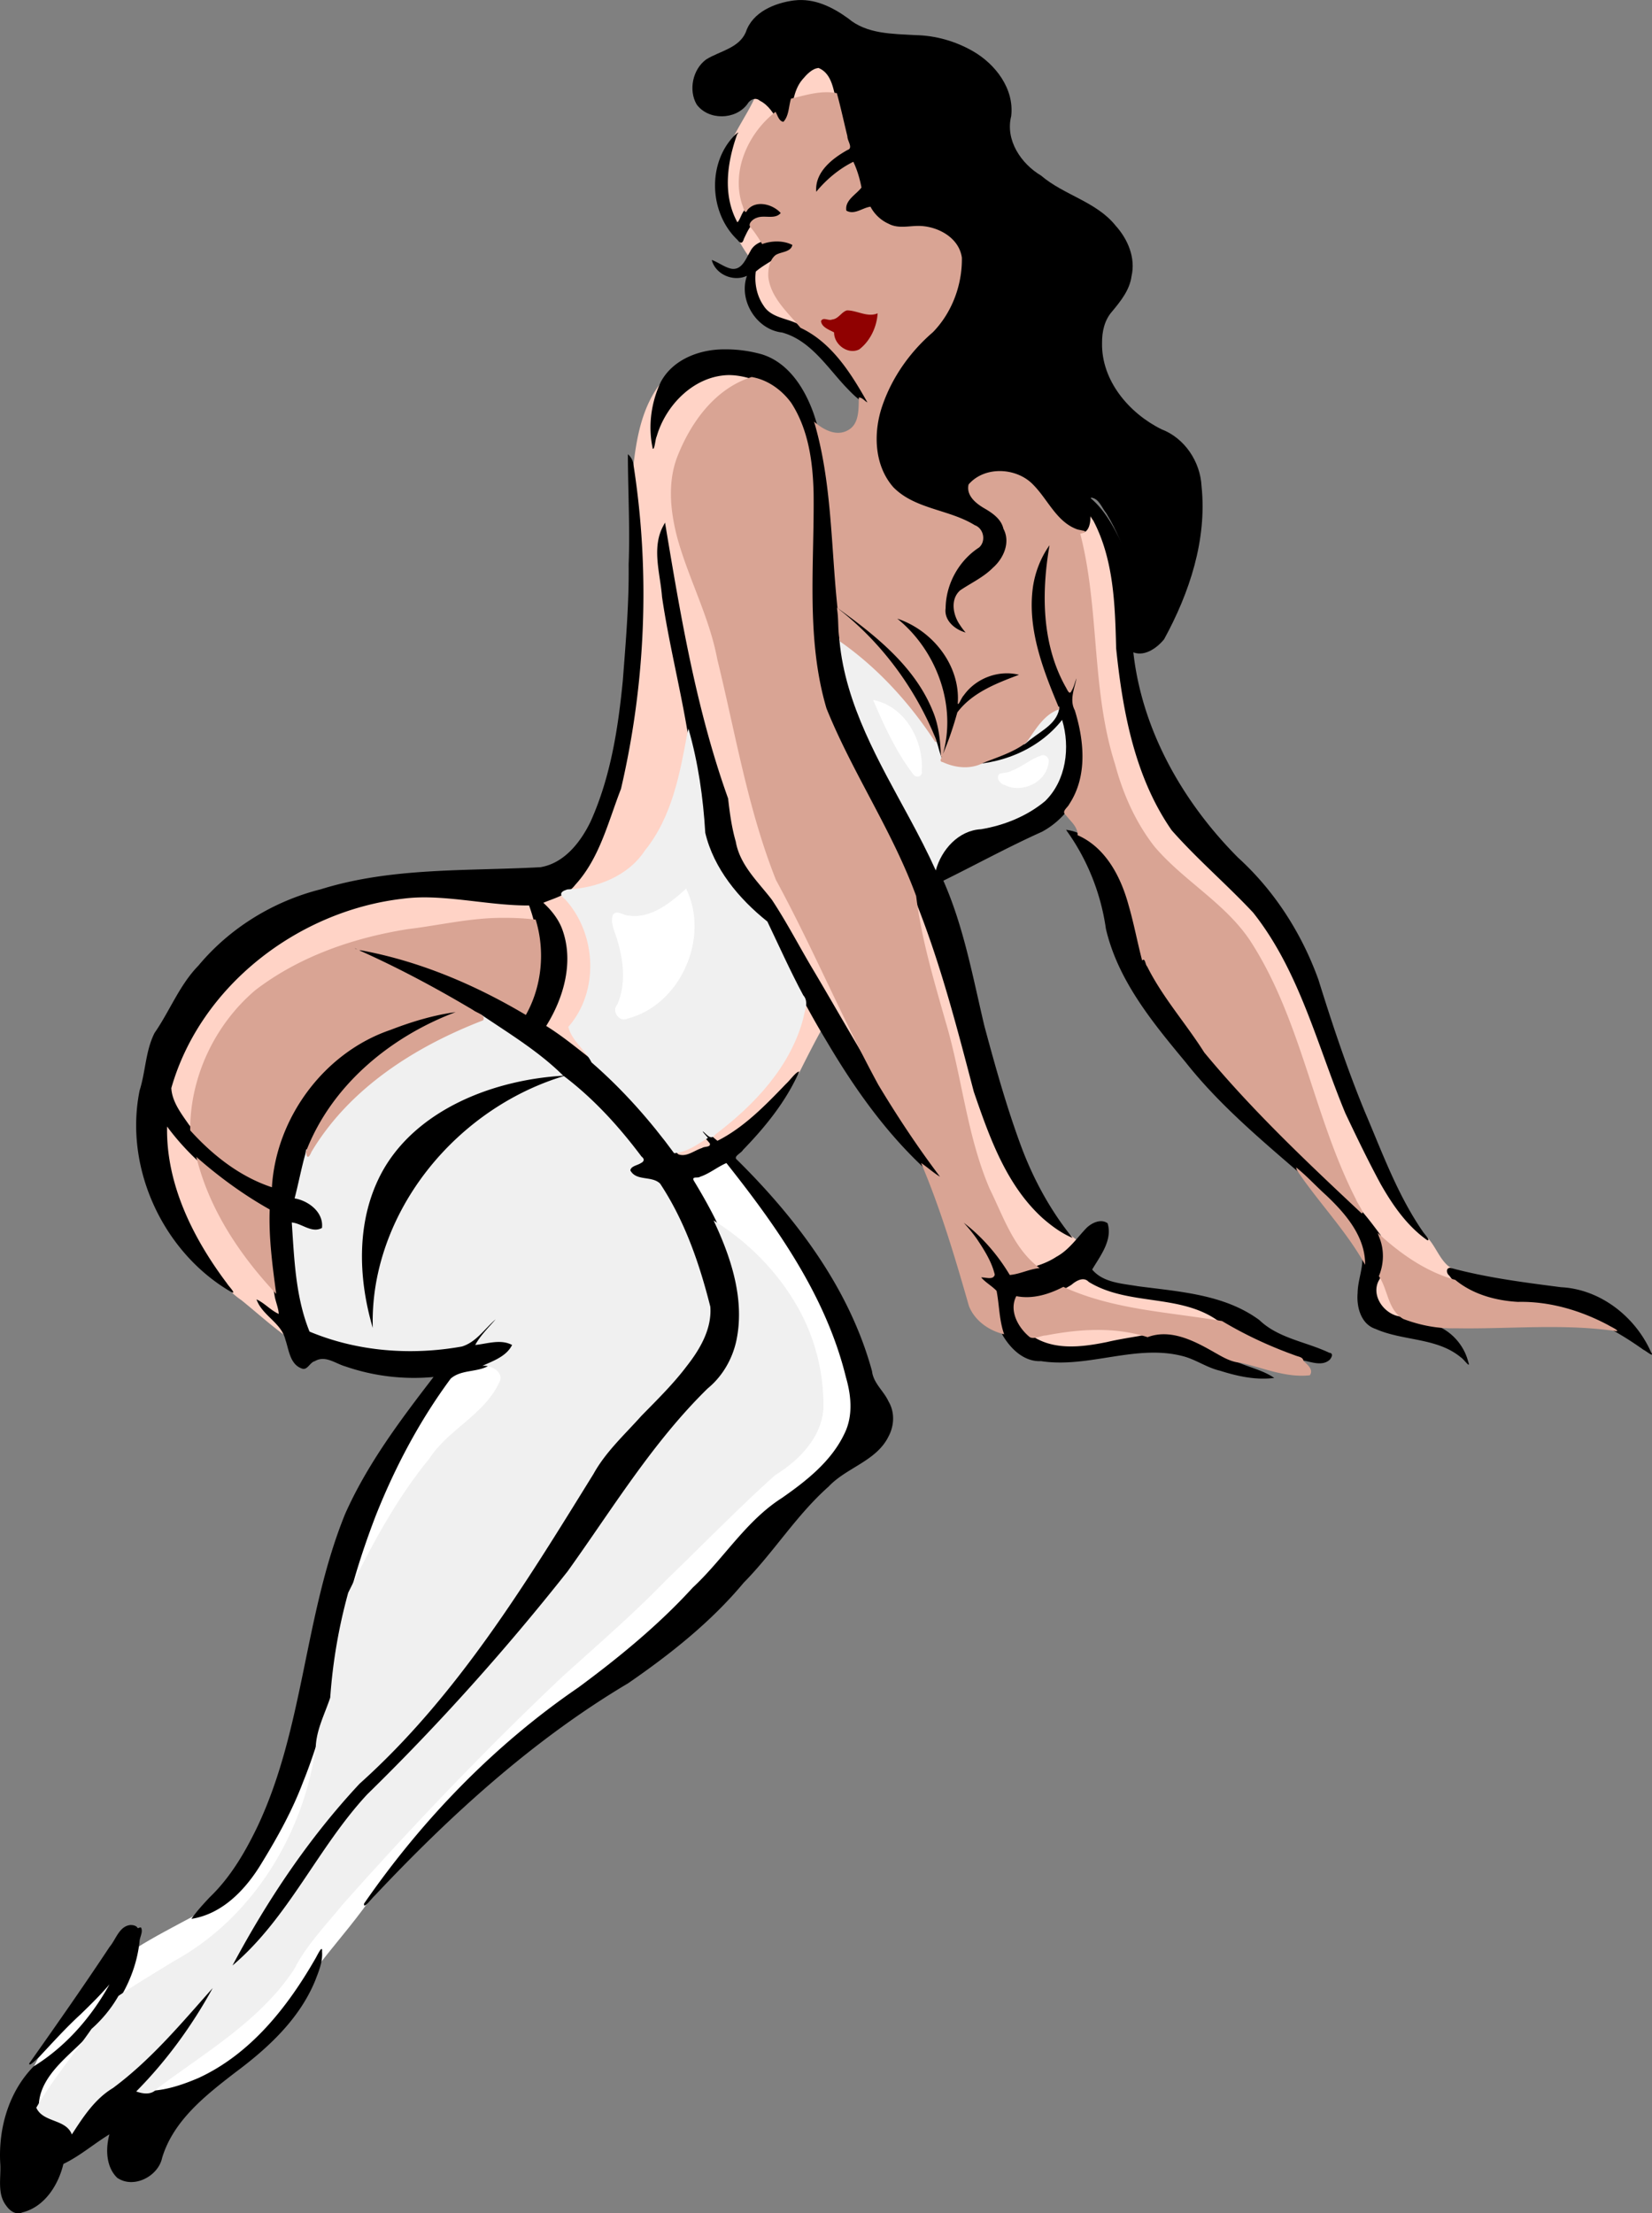 <svg xmlns="http://www.w3.org/2000/svg" height="1887.4pt" width="1409.2pt" viewBox="0 0 1409.187 1887.377"><rect x="0" y="0" width="1409.187" height="1887.377" fill="#808080" stroke="none"/><path d="M696.848 55.696c-12.508 5.027-20.145 17.828-22.613 30.617 13.053-3.119 26.617-7.578 40.084-4.771-2.043-9.953-5.772-23.921-17.471-25.846zm-52.797 27.16c-7.412 16.717-19.472 31.486-24.334 49.346-7.544 31.335 2.111 65.282 21.885 90.248 2.105-5.618 8.645-8.833 10.602-13.994-9.848-24.96-11.034-52.97-6.303-79.137 2.552-11.773 6.754-24.397 16.598-32.168-4.235-6.753-10.465-12.437-18.043-15.139l-.404.844zm15.775 135.84c-5.403 4.592-12.897 6.99-17.29 12.562-1.585 15.324 3.96 34.125 19.39 40.32 8.247 2.33 16.226 5.695 23.996 9.167-10.328-14.472-26.952-26.701-28.623-45.637-.613-6.535 2.54-12.428 5.277-18.088l-2.75 1.676zm-39.87 99.197c-29.982 1.543-54.223 26.807-61.987 54.644-1.016 5.396-.837-3.577-1.045-5-.676-13.772 3.047-27.115 7.298-39.997-1.34-.752-4.09 3.991-5.539 6.137-13.03 20.838-16.578 45.972-19.102 69.895 12.614 89.857 8.88 182.33-12.426 270.59-11.758 29.919-19.504 63.93-44.9 85.817.69 1.046 6.697-.075 9.578-.186 24.301-2.51 48.607-14.484 61.65-35.775 22.112-28.333 28.607-64.81 34.877-99.25-6.807-44.855-19.156-88.71-23.917-133.86-1.84-12.906-3.714-26.739 1.836-39.04 12.97 77.801 26.405 156.12 53.213 230.57 1.304 17.208 4.71 34.484 11.082 50.541 9.308 18.893 26.953 32.071 35.974 51.195 26.499 45.706 52.77 91.547 80.168 136.72 5.04 2.304-2.798-8.587-3.758-11.539-27.47-53.79-52.06-109.1-80.39-162.47-26.23-68.11-36.32-140.82-55.34-210.96-12.08-39.394-34.435-77.023-32.758-119.44.306-21.677 10.927-41.846 22.979-59.274 11.521-16.05 27.741-29.365 47.086-34.693-7.771-3.177-16.134-5.041-24.561-4.619zm308.95 118.82c-1.606 5.8.463 14.91-7.524 16.338-4.553 1.268.453 7.464.216 11.057 14.324 63.91 7.846 131.43 29.51 193.93 7.234 26.58 20.03 52.064 38.595 72.521 27.55 27.87 63.325 48.643 82.112 84.192 40.122 68.912 49.711 150.78 89.201 219.97 8.349 10.67 15.708 22.342 26.974 30.25 16.172 13.1 34.721 23.56 54.893 28.995-.835-4.244-6.009-6.644-6.549-10.523 6.445-.411.796-2.13-1.673-4.437-8.993-8.327-11.796-21.796-22.824-28.266-29.43-26.235-42.925-64.336-60.792-98.417-24.468-57.767-39.168-121.17-77.856-171.93-12.445-15.654-28.292-28.226-42.157-42.587-14.828-15.142-31.445-29.263-40.904-48.641-23.548-43.21-31.948-92.853-36.348-141.39-.36-38.693-3.248-79.633-24.246-113.33-.21.758-.418 1.517-.627 2.275zm-450.3 324.78c-5.733 3.615-13.17 3.995-18.7 8.356 18.829 13.462 25.018 38.789 20.98 60.73-2.547 16.02-8.819 31.388-17.756 44.94 15.776 9.449 29.575 21.709 44.4 32.482-4.243-12.22-16.723-19.404-20.535-31.801 25.987-30.358 23.919-78.771-1.729-108.67-2.059-1.867-4.21-5.962-6.66-6.035zm301.32 4.035c6.062 54.245 27.328 105.21 37.447 158.62 7.453 35.923 14.844 72.484 31.957 105.3 8.774 19.012 17.82 39.318 34.874 52.427 13.55-4.662 26.38-12.356 35.482-23.586-4.919-3.578-9.304-7.578-14.854-10.276-32.96-21.085-50.605-58.042-63.722-93.449-11.782-29.595-17.417-61.066-26.53-91.51-9.586-33.404-19.841-66.793-33.3-98.827-1.235-2.704-1.178-.237-1.354 1.302zm-421.3-2.261c-78.405 3.548-153.87 48.66-193.87 116.24-9.034 15.477-16.357 32.112-20.876 49.44 2.394 14.433 11.954 26.176 20.365 37.618-.882-49.11 23.11-98.388 63.38-126.99 42.16-28.828 92.697-42.931 143.01-48.311 28.584-5.57 57.963-8.617 86.913-4.968-1.92-5.263-2.098-12.48-5.697-16.398-31.211.863-61.937-7.331-93.217-6.631zm327.39 90.799c-5.64 42.17-34.303 77.152-66.372 103.42-4.9 4.042-9.947 7.904-15.061 11.672 3.327 2.02 6.564 8.463 10.635 4.564 25.899-14.817 46.736-36.9 66.452-58.833 6.357-12.637 12.714-25.286 19.605-37.654-4.943-8.727-10.21-17.274-14.824-26.186l-.434 3.012zm-545.4 103.36c-2.034 49.043 20.118 95.52 48.48 134.25 4.386 6.92 10.117 12.517 16.883 17.106 12.95 10.492 25.36 21.72 38.926 31.466-3.288-11.443-14.982-17.794-20.977-26.8 5.219 3.821 10.157 8.534 16.637 10.093-1.129-8.096-3.868-15.94-5.602-23.838-29.426-31.583-53.855-69.042-65.004-111.01-10.246-11.036-21.463-21.451-29.23-34.455l-.111 3.181zm461.25 11.836c-8.617 5.34-17.372 11.779-27.94 12.268 1.96 6.34 9.696 6.62 14.719 4.037 5.812-2.552 11.66-5.095 17.703-6.885 3.908-2.953-1.702-9.249-4.48-9.42zm574.63 118.28c-7.687 9.6-4.57 24.314 5.079 31.324 5.728 4.586 13.178 7.277 20.553 6.623-8.28-3.692-13.866-11.368-16.312-19.907-2.34-6.606-4.316-13.518-8.48-19.27l-.564.826-.275.404zm-253.17 1.275c-7.367.627-11.77 7.986-18.85 9.574 44.22 20.905 94.033 22.452 141.44 30.717-20.541-18.288-49.115-20.433-75.023-24.352-15.481-2.367-31.17-6.479-44.306-15.353a8.09 8.09 0 00-3.258-.586zm10.433 43.29c-19.027.343-37.845 3.675-56.398 7.683 18.594 13.2 42.756 11.587 63.969 7.256 13.509-2.749 27.048-5.53 40.684-7.344-15.196-6.112-31.995-7.777-48.254-7.596z" fill="#ffd3c6"/><path d="M677.548.327c-16.69 2.166-35.72 9.898-41.4 27.222-6.003 13.688-22.393 15.993-33.834 23.174-11.424 8.412-15.156 26.09-8.086 38.307 10.053 13.775 33.185 13.383 43.258-.223 2.163-3.829 6.937-6.218 10.666-2.923 7.456 3.711 11.705 10.95 15.805 17.775 1.967 3.53 6.882 2.563 7.928-1.133 4.714-11.43 4.219-24.984 12.66-34.816 3.553-4.19 8.204-9.292 13.762-9.736 11.85 5.027 12.546 19.574 15.775 30.219 3.925 15.994 7.298 32.163 12.262 47.857.43 6.675 4.45 12.726 5.53 19.45 4.565 14.578 10.796 31.578 26.313 37.566 10.92 5.336 22.912-.619 34.116 2.65 14.185 2.536 28.427 14.865 26.19 30.433-1.621 24.497-13.208 48.459-32.76 63.586-22.155 23.05-39.926 53.217-39.939 86.002.315 19.208 8.144 39.958 25.66 49.758 19.762 12.105 44.752 12.983 63.303 27.174 4.524 5.442.83 13.21-5.064 15.74-17.127 13.2-27.441 35.82-24.428 57.402 3.137 10.988 15.296 15.126 25.217 17.672-8.721-8.233-18.344-20.466-13.916-33.117 3.825-8.947 14.73-10.524 21.545-16.482 11.63-7.991 24.182-20.211 22.129-35.642-1.791-8.563-5.224-17.585-13.148-22.296-7.263-5.542-19.524-9.66-19.129-20.667 3.352-6.921 12.245-10.032 19.604-11.2 13.834-2.063 28.692 4.106 36.799 15.819 10.741 12.545 19.271 30.28 36.836 34.229 6.954 1.627 9.014-7.288 8.92-12.467 1.68-5.65-.867-11.915.463-17.271 6.802.461 9.198 8.624 13.035 13.238 9.334 15.203 15.998 32.003 20.572 49.203 1.798 10.959 3.248 22.398-.555 33.115-2.83 11.603-3.73 24.784 1.543 35.676 10.225 5.248 21.452-2.657 27.816-10.477 21.634-39.537 36.713-84.868 31.937-130.48-1.036-20.942-14.399-41.1-34.246-48.627-27.635-13.69-51.275-41.532-50.623-73.601-.103-9.592 2.058-19.584 8.75-27.018 7.279-8.818 14.852-18.181 16.392-29.913 3.627-15.553-3.117-31.472-13.46-42.944-16.437-20.632-44.162-26.096-63.676-42.8-17.12-10.16-30.68-30.27-25.51-50.72 2.78-23.338-13.5-44.5-32.9-55.537-14.83-8.45-31.62-13.225-48.72-13.548-19.6-1.165-41.55-.782-57.43-14.26-13.45-9.724-28.82-17.38-45.95-15.354z"/><path d="M619.548 989.687c-9.785 3.87-17.802 12.19-28.574 12.867-4.24 3.15 1.394 8.528 2.818 11.557 5.986 9.852 11.118 20.267 16.746 30.258 47.648 30.384 84.634 81.37 89.105 138.87 1.135 12.336 1.77 25.523-4.3 36.822-7.915 16.68-22.807 28.331-37.81 38.303-41.603 38.488-81.235 79.043-122.02 118.38-33.182 30.461-67.535 59.721-99.017 92.012-53.218 52.95-105.08 107.33-154.25 164.06-12.423 15.222-25.605 30.12-34.555 47.748-30.123 43.92-77.782 70.43-119.23 102.2-6.746 3.866.171 2.373 4.072 1.903 42.41-5.527 78.706-32.726 105.17-65.093 13.282-16.038 24.753-33.515 34.878-51.693.824 2.572-2.51 10.266 1.362 5.216 15.705-20.025 32.613-39.145 46.58-60.459 49.396-68.825 110.41-129.57 180.87-176.8 33.587-25.758 66.238-53.02 94.751-84.399 25.68-24.907 44.952-56.932 76.447-75.312 21.797-16.278 45.117-35.01 52.961-62.27 5.59-19.625-2.103-39.582-7.22-58.42-19.629-61.99-58.09-115.65-98.09-166.05l-.698.29zm-204.74 173.63c-10.706 5.77-26.036 2.476-33.893 13.373-38.723 54.35-66.804 116.04-83.635 180.56.708 5.809 5.104-6.54 7.004-9.368 18.784-37.094 39.27-73.624 65.744-105.87 16.98-23.725 47.348-36.465 58.59-64.59 2.567-8.084-6.827-14.215-13.811-14.107zm-144.21 316.68c-11.398 35.142-25.2 69.785-45.13 100.96-13.046 23.513-32.424 47.591-60.306 53.005-16.437 8.827-33.471 17.576-49.033 27.336-2.128 15.713-8.776 30.38-16.824 43.982 23.639-15.386 48.15-29.424 71.772-44.813 58.007-41.425 94.103-109.7 101.46-180.04-.589-2.82.07-3.54-1.943-.425zm-172.1 202.7c-18.708 24.946-44.654 43.392-63.737 67.915-2.305 4.843-4.694 9.645-7.298 14.335 32.261-18.698 56.948-48.874 72.884-82.165.99-2.55-.765-.79-1.849-.085zm-19.816 46.58c-15.506 18.295-38.828 32.022-46.123 56.207-1.471 5.029-1.634 10.311-1.432 15.512 14.145-24.978 32.82-46.95 49.133-70.496.608-2.771 1.23-2.756-1.578-1.222z" fill="#fff"/><path d="M626.668 115.387c-23.646 23.948-21.7 66.51 2.559 89.32 2.38 3.319 4.252 2.867 5.253-.873 2.643-5.66 5.415-11.918 10.467-15.7 7.008-3.572 17.544 1.897 22.752-5.456 1.21-3.394-4.216-5.57-6.818-7.432-8.218-4.985-20.921-4.726-26.184 4.387-2.288 2.921-3.833 8.6-5.709 9.904-12.766-23.273-8.698-51.18-.156-75.074 2.866-3.62-2.08.795-2.164.924zm97.205 9.748c-13.39 7.131-28.204 18.015-29.705 34.371-.237 3.074.318 6.132.998 9.116 8.472-12.147 20.075-21.942 33.262-28.673.628-5.394-2.022-10.352-3.498-15.37l-.885.466-.172.09zm9.434 33.54c-5.078 6.232-15.417 12.04-13.256 21.522 6.332 6.802 15.847-.938 23.159-2.03-2.691-6.071-6.712-13.722-8.775-20.86l-.637.77-.492.597zm-72.72 45.31c-7.894.469-16.932 2.702-20.661 10.502-3.688 6.138-7.154 16.27-16.186 14.648-6.009-1.331-10.852-5.442-16.61-7.459 3.253 12.51 18.565 18.921 30.045 13.512-7.405 20.675 8.003 45.914 29.914 48.355 23.412 6.38 37.48 28.078 53.066 45.018 5.945 6.27 12.043 12.943 19.848 16.652 4.18-.88.42-6.234-.988-8.043-14.279-24.124-31.199-49.35-57.973-60.725-9.935-5.249-23.194-5.38-29.689-15.77-5.78-8.344-7.95-19.182-6.656-29.067 5.783-5.025 12.775-8.468 18.982-12.883 4.936-2.303 14.224-3.03 14.221-10.227-1.234-3.287-6.713-3.211-10.039-4.148a38.133 38.133 0 00-7.273-.365zm-43.042 93.928c-20.815.002-43.531 8.524-53.832 27.721-8.367 17.514-11.093 38.142-6.86 57.111 1.739.457 1.955-7.747 3.328-10.646 7.828-26.883 31.878-51.45 61.051-52.234 11.437-.065 22.501 3.676 32.928 8.172 15.903 7.865 25.324 24.005 30.227 40.445 11.454 36.335 6.976 74.926 6.87 112.4-.712 42.923-.152 86.95 13.364 128.12 23.847 55.584 57.805 106.43 78.046 163.6 20.232 51.442 34.033 105.07 48.02 158.44 13.335 38.716 27.705 79.807 58.976 108 7.624 6.615 15.925 12.742 25.293 16.621-19.223-23.7-33.875-50.857-44.413-79.489-12.187-33.154-21.68-67.205-30.854-101.28-9.898-41.714-17.536-84.433-34.975-123.87 28.062-13.836 55.533-28.89 84.053-41.695 19-10.195 33.069-29.28 35.615-50.866 3.08-20.365-1.55-40.923-7.659-60.245-.655-8.932 4.86-17.109 3.778-26.11-4.915 3.912-5.093 10.615-8.016 15.724-21.78-36.344-22.322-80.88-15.425-121.51.676-4.194 2.877-12.35-1.657-4.926-17.479 22.344-20.456 52.696-14.897 79.78 4.054 22.01 12.553 42.934 20.906 63.509-2.732 12.513-16.227 17.93-25.096 25.527-14.056 11.315-32.371 15.159-48.371 22.748-.393 1.466 5.258.559 7.545.377 26.364-2.866 52.26-14.787 69.596-35.189 5.714 22.813 1.194 50.474-17.889 66.113-16.904 12.403-37.22 19.556-57.906 22.131-14.96 3.662-26.148 16.491-31.318 30.559-26.207-56.773-64.718-108.93-77.047-171.21-2.945-14.146-3.627-28.59-4.484-42.967 36.308 29.257 64.884 68.326 81.217 111.95 1.452 5.416 2.717 10.958 5.445 15.916 6.698-13.781 11.15-28.6 15.893-43.023 14.166-17.489 36.402-24.702 56.625-32.445-19.8-7.546-44.01-.199-55.777 17.553-1.58 2.828-.57-3.398-1.193-4.713-3.607-31.576-30.191-58.409-61.035-64.367 16.469 12.641 30.64 28.811 38.837 48.011 8.829 19.864 12.052 42.48 7.647 63.938-1.63-34.003-22.912-63.385-47.164-85.695-12.706-11.838-26.532-22.4-40.648-32.488-5.935-54.913-4.273-111.71-22.217-164.65-7.588-21.462-21.496-43.76-44.518-50.699-10.4-2.871-21.213-4.332-32.007-4.136zm-81.947 91.996c.156 30.5 1.821 60.99.652 91.49.379 33.008-2.442 65.99-4.969 98.865-3.985 40.975-10.459 82.512-27.486 120.32-8.48 17.546-22.425 35.513-42.721 38.934-62.6 3.445-126.85-.1-187.47 18.85-40.416 10.16-77.613 32.99-104.32 65.051-16.16 16.523-24.419 38.65-37.432 57.424-7.741 15.277-7.63 32.935-12.74 49.012-13.511 66.214 20.15 138.53 78.481 172.13 4.432 1.863-2.9-5.56-4.012-7.591-28.908-38.434-52.038-84.634-51.068-133.74 9.602 13.03 20.872 24.918 33.078 35.486 16.388 13.61 33.887 25.91 52.432 36.406-.53 24.64 2.128 49.333 6.416 73.555 1 4.635 3.25 10.362 3.326 14.393-6.956-3.119-12.002-9.264-18.965-12.416 4.854 13.88 21.15 19.803 24.662 34.414 2.946 8.525 3.859 20.775 13.68 24.41 5.024 2.305 6.883-5.006 11.445-6.164 8.933-5.296 17.606 2.153 26.06 4.516 24.03 8.312 49.853 11.375 75.167 9.003-28.24 36.675-56.454 74.178-75.37 116.68-35.196 86.364-35 183.24-75.357 267.82-10.453 21.523-22.799 42.451-40.148 59.116-5.543 5.866-11.02 11.837-15.659 18.463 26.754-4.132 46.693-25.478 59.978-47.65 13.48-21.98 26.037-44.624 35.172-68.807 7.044-17.29 12.596-35.11 18.171-52.888 3.52-9.602 8.596-19.004 8.008-29.515 4.408-49.79 18.034-98.475 35.954-145.09 16.42-41.303 37.45-81.025 63.892-116.75 9.148-7.983 22.745-5.083 32.869-11.24 8.577-3.959 18.59-8.667 21.949-18.252-8.876-6.137-20.205-3.196-30.012-1.75 6.11-9.6 15.546-16.635 21.205-26.54-15.97 6.821-23.228 27.366-41.62 29.453-41.263 6.113-84.538 2.889-123.28-13.286-11.112-28.158-12.824-59.562-14.275-89.002 7.782 2.202 17.312 9.201 25.219 3.3 2.36-13.808-10.25-25.166-22.777-27.847 4.964-19.804 7.84-40.618 18.675-58.302 26.333-48.244 73.663-82.606 125.11-100.1 4.34-1.76 8.904 4.426 13.322 5.865 22.287 15.042 45.444 29.131 65.014 47.73-47.546 3.814-96.238 20.086-130.51 54.438-28.447 28.167-40.434 69.462-38.431 108.79.997 21.223 4.776 42.513 12.026 62.464 2.595 2.31.669-7.296 1-10.23-1.62-64.652 31.739-126.96 80.903-167.7 23.42-19.553 50.55-34.659 79.729-43.57 25.58 19.52 47.217 43.615 66.355 69.385-3.631 2.845-10.39 3.418-11.5 8.533 2.82 8.827 13.645 8.24 20.93 10.174 8.052 1.914 9.684 11.481 14.075 17.291 15.688 28.611 26.59 59.786 33.733 91.576-.202 25.092-17.851 44.902-33.184 62.92-16.692 17.833-34.28 34.918-50.158 53.542-12.79 13.542-20.5 30.841-30.87 46.171-53.57 86.425-109.54 173.49-186.12 241.56-43.892 48.097-80.716 102.55-110.37 160.45-.082 2.2 5.66-3.65 7.764-5.185 52.007-45.042 76.885-112.72 127.68-158.88 57.687-57.336 111.75-118.37 161.64-182.59 38.223-54.935 74.341-112.42 123.68-158.3 18.617-22.22 21.256-53.532 15.561-81.008-6.038-32.039-21.337-61.293-38.094-88.887-1.595-3.769 3.689-1.654 5.43-3.084 8.094-2.684 14.72-8.349 22.5-11.705 43.39 54.714 85.152 113.92 101.97 182.69 4.547 15.621 6.189 32.962-1.251 48.012-11.166 23.64-32.487 40.341-53.43 54.945-30.743 19.602-49.732 52.017-76.012 76.412-29.13 31.887-62.71 59.398-97.361 85.027-71.955 49.177-133.49 112.86-182.99 184.42-.77 5.566 6.643-4.725 9.157-6.847 64.514-68.556 134.92-132.83 216.15-181.07 35.912-24.765 70.528-52.14 98.576-85.781 25.637-25.961 44.951-57.62 72.369-81.901 15.265-16.304 40.935-21.736 51.213-42.952 4.87-9.209 5.318-20.583-.096-29.68-4.106-9.013-12.87-15.504-14.052-25.712-19.075-70.115-64.126-129.89-115.11-180.3-3.824-2.795 3.43-5.54 4.973-8.39 19.128-19.693 36.896-41.608 47.996-66.848-2.677-.029-7.747 7.315-11.264 10.465-17.494 18.211-35.93 37.24-58.468 48.531-6.414-5.054-11.91-11.443-19.432-14.959 3.035 6.582 8.315 11.627 12.824 17.041 1.408 3.673-4.65 2.498-6.496 4.059-6.516 1.964-13.491 8.217-20.557 5.234-22.126-29.483-46.36-57.9-74.804-81.59-12.285-9.576-24.36-19.508-37.622-27.734 14.888-23.78 23.65-54.27 13.973-81.64-3.118-9.091-9.682-17.299-16.43-23.364 9.557-4.055 20.554-6.586 27.229-15.307 20.88-22.766 28.088-53.799 39.02-81.808 21.118-90.55 24.997-185.27 10.554-277.14-.431-3.255-2.204-6.137-4.641-8.29l-.006 2.56zm392.51 35.273c.124 6.593.15 13.296 4.462 18.691 17.577 33.46 18.577 72.108 19.53 109.04 5.557 53.878 15.866 109.74 47.345 155.09 21.804 24.75 47.042 46.213 69.528 70.254 39.585 49.931 54.595 113.15 78.615 171.03 9.662 20.366 19.485 40.755 30.252 60.605 10.242 17.977 22.517 35.67 39.611 47.688 3.495.688-2.933-5.666-4.24-8.053-21.323-31.09-34.242-66.977-48.984-101.47-15.112-36.73-27.698-74.443-39.497-112.36-14.19-39.548-37.438-75.976-68.6-104.3-47.389-47.573-82.617-109.54-89.569-177.04-5.462-12.872-2.797-27.169.314-40.12-1.46-12.75 1.919-26.313-3.818-38.392-9.492-18.769-17.737-39.697-35.018-52.879l.069 2.2zm-362.22 23.051c-10.326 18.852-2.621 40.932-1.161 60.82 5.852 39.88 15.964 79.036 22.364 118.77 7.328 27.86 10.8 56.592 12.996 85.217 8.301 30.027 29.037 55.106 53.05 74.23 15.648 34.56 32.517 68.586 52.2 101.04 23.107 39.141 49.684 76.847 83.105 107.88 6.195 4.775 12.329 9.912 19.848 12.486-43.39-56.15-77.4-118.67-113.42-179.62-12.34-20.46-23.24-41.82-36.42-61.74-11.86-15.49-27.35-29.54-30.84-49.68-3.47-11.968-5.132-24.415-6.513-36.704-27.26-76.013-40.581-155.9-53.814-235.28l-1.389 2.545zm344.85 261.38c17.253 24.435 28.449 52.915 32.624 82.466 10.25 43.971 39.73 79.755 67.928 113.67 28.115 35.622 62.984 65.004 97.168 94.5 19.047 19.675 43.845 36.701 52.074 64.174 4.627 12.666-2.345 25.333-2.45 38.171-1.058 11.788 2.761 26.597 15.274 30.672 23.506 10.46 52.354 7.21 72.832 24.296 2.646 1.523 8.804 10.795 6.129 3.359-4.365-16.853-19.25-31.05-36.84-32.778-8.159-2.18-16.238-4.281-24.437-6.168-12.031-3.713-21.402-18.266-14.764-30.236 6.831-11.498 7.191-26.938 1.161-38.824-8.682-11.67-17.308-23.386-28.623-32.697-42.528-40.606-85.592-81.15-122.33-127.18-16.374-26.215-38.01-49.229-49.92-78.044-2.868.637-2.364-7.78-3.847-10.656-6.777-28.735-12.407-60.647-34.773-81.93-7.977-7.253-17.624-13.476-28.556-14.766l1.354 1.969zm-548.71 55.62c29.8.135 59.66 7.083 89.293 6.935 7.087 19.879 10.63 41.472 6.343 62.404-1.851 9.816-5.041 19.384-9.851 28.182-43.996-26.133-92.234-45.751-142.59-55.076-1.393-1.463-6.09-2.602-5.035.79 3.524 5.552 11.567 5.474 16.693 8.987 27.787 12.64 54.53 27.401 80.887 42.785-29.691 2.276-58.416 12.301-85.293 24.764-46.163 24.108-78.263 72.825-82.312 124.73-27.188-9.825-50.888-28.403-69.04-50.693-6.484-9.344-14.363-19.483-14.983-31.167 24.923-87.309 108.25-151.08 197.18-161.45 6.221-.814 12.442-1.173 18.704-1.188zm39.182 95.563c-2.972.864.505-2.553 0 0zm411.31 175.22c14.928 14.004 27.957 31.215 34.025 50.926-3.638 2.56-9.047-.856-13.301.967 3.745 6.332 11.644 9.172 15.357 15.08 2.095 11.852 1.37 24.84 6.792 35.84 6.83 11.532 18.227 22.598 32.562 21.893 41.044 6.33 82.053-15.254 122.55-3.826 10.41 3.044 19.534 9.582 30.312 12.047 14.83 4.71 30.518 8.149 46.14 6.12-12.057-8.293-27.358-9.84-39.51-17.864-18.84-9.557-38.213-24.002-60.566-20.937-14.113 3.316-28.614 4.861-42.773 8.232-21.263 4.29-45.475 7.429-64.385-5.732-8.745-7.286-16.49-19.671-11.611-31.221 16.082 2.525 32.404-3.39 45.828-11.878 3.88-3.328 10.343-7.312 14.726-2.524 33.592 20.649 77.417 10.015 109.97 32.914 21.966 14.762 46.71 25.019 71.578 33.834 7.577 1.2 17.497 5.693 24.092-.373 1.626-1.906 3.46-5.504-.44-5.928-19.769-9.426-43.294-12.207-59.634-27.897-29.868-21.985-68.29-24.173-103.73-28.853-13.354-2.33-29.51-2.946-38.854-14.213 6.73-11.446 17.544-24.892 13.158-39.445-5.82-4.28-14.135-.159-18.613 4.615-7.929 8.44-14.595 18.269-25.016 23.926-8.103 5.332-17.156 8.236-26.522 10.368-4.03 1.226-8.06 2.578-12.265 3.07-12.487-20.283-29.042-38.802-49.612-50.97-2.43-1.224-.847.695-.263 1.83zm424.64 45.146c-4.093 0-3.307 4.88-.868 6.65 7.043 10.277 19.214 15.542 30.673 19.49 14.655 4.97 30.25 4.958 45.492 5.63 32.77 3.635 62.903 19.218 89.486 38.144 2.325 1.02 9.795 7.425 6.36 1.891-13.395-30.162-43.198-53.584-76.724-55.277-31.698-4.096-63.578-8.14-94.419-16.528zm-1125.4 560.4c-9.978.57-12.785 12.26-18.242 18.632-22.215 33.562-45.38 66.582-68.563 99.411-.33 3.432 5.952-3.514 8.164-5.185 11.621-12.412 23.012-25.118 35.592-36.629 8.51-8.241 16.983-16.552 24.682-25.568-15.438 27.976-37.32 53.034-64.71 69.958-21.283 21.6-30.232 53.1-28.464 82.9.777 11.878-2.844 25.418 4.951 35.676 3.087 4.491 8.324 8.436 13.947 5.916 18.95-4.71 30.68-23.378 34.96-41.33 14.09-6.745 26-17.193 39.257-25.232-3.34 12.282-3.006 27.652 6.612 37.023 13.974 9.677 34.98-1.166 38.33-16.92 9.52-31.75 36.846-53.152 61.986-72.572 28.122-20.894 55.219-45.782 68.698-78.904 3.009-7.828 6.437-15.919 5.743-24.454.605-7.041-4.555 4.286-6.076 6.633-23.7 41.166-55.134 80.768-99.264 101.1-15.14 6.481-31.67 11.889-48.107 10.965-2.762-.788 3.583-4.497 4.592-6.559 24.394-26.476 45.43-56.294 61.568-88.44-.734-3.172-6.73 5.852-9.478 8.382-28.31 32.28-56.741 65.244-92.303 89.757-10.066 8.193-17.061 20.12-24.266 30.049-6.472-10.337-22.286-8.163-28.281-18.918-.392-20.66 15.914-36.053 29.778-49.133 8.964-8.345 17.357-17.212 26.093-25.76 16.12-18.676 27.435-41.947 30.055-66.604.114-3.818 3.304-8.479 1.238-12.036-1.691-.42-2.371 1.674-3.523-.55-1.388-1.116-3.207-1.586-4.967-1.519z"/><path d="M722.208 262.697c-5.387.58-7.774 8.152-13.896 7.934-3.579-.108-8.384-1.93-9.879 2.611-.876 5.972 6.522 8.945 10.723 11.38 1.21 5.863 4.739 12.3 10.762 14.925 6.668 3.588 15.583 1.511 19.65-5.006 7.182-8.464 11.374-19.493 11.17-30.63-9.048 6.222-18.963-1.518-28.529-1.214z" fill="#900101"/><g><path d="M716.088 546.297c5.124 55.02 33.9 103.66 59.619 151.22 7.94 14.703 15.662 29.538 22.537 44.775 4.79-17.7 19.446-34.202 38.684-35.156 19.723-3.307 39.082-11.112 54.53-23.94 18.058-17.577 21.617-45.929 14.544-69.294-20.55 26.153-54.53 39.17-87.16 38.12-5.255-.865-11.231-1.849-15.344-5.214-3.318-7.598-3.479-16.47-9.394-22.838-20.948-31.055-47.447-58.488-78.243-79.87l.226 2.195zm32.549 53.59c23.9 7.45 37.038 33.716 35.684 57.533.738 4.03-3.64 3.039-4.768.48-12.949-17.866-22.768-37.878-31.387-58.145l.471.133zm153.48 3.368c-13.824 5.098-21.34 18.947-29.063 30.436-.688 3.409 4.602-2.397 6.53-3.5 9.363-7.315 23.23-14.068 24.094-27.544l-.932.363-.629.245zm-315.72 21.486c-6.42 35.084-13.195 72.07-36.275 100.52-14.217 21.87-41.151 32.164-66.201 33.23-6.876 2.086-6.665 4.927-1.469 8.832 26.447 29.397 28.82 78.237 2.34 108.39 2.99 12.152 14.444 19.434 19.82 30.303 26.415 22.929 49.74 49.263 70.434 77.422 10.883-.761 19.913-7.61 28.88-13.098-1.205-1.327-6.475-7.22-3.693-5.034 3.378 2.887 6.399 7.361 10.074 2.067 33.376-25.264 64.315-57.975 75.055-99.535 1.038-6.372 4.835-13.55-.194-19.13-11.016-20.537-20.55-41.878-30.59-62.853-24.261-19.378-45.757-45.09-52.972-75.678-1.782-29.96-6.04-59.924-14.347-88.793l-.862 3.355zm303.3 21.213c5.295 1.203 1.823 7.46.76 10.678-6.126 13.22-25.69 17.803-36.627 8.25-1.511-2.017.091-4.777 2.63-3.471 12.147-2.435 21.594-11.42 32.958-15.467l.279.01zm-304.82 115.84c16.98 39.679-6.382 92.219-48.23 104.4-4.12 2.248-10.182.45-9.902-4.997 2.16-4.862 4.541-9.996 5.334-15.527 3.86-18.86-1.052-37.978-7.195-55.76-.725-2.975-2.773-10.63 2.56-9.527 15.092 6.504 32.208.615 44.536-8.984 4.392-3.183 8.542-6.686 12.594-10.29l.302.684z" fill="#f0f0f0"/><path d="M745.548 598.657c9.121 21.481 19.247 42.953 33.402 61.6 2.242 3.673 8.483 1.965 7.365-2.716 1.508-25.011-12.858-52.762-38.099-59.848-1.604-.322-4.67-1.846-2.669.965zm143.85 45.291c-9.498 2.619-17.141 9.872-26.402 13.307-3.284 1.99-7.158 1.424-10.48 2.7-3.23 3.435.454 8.527 4.329 9.396 14.627 7.58 35.339-1.872 37.555-18.641 1.071-3.264-1.465-6.935-5.002-6.762zm-305.12 114.78c-12.94 11.654-29.266 24.714-47.61 22.082-4.359.34-10.071-5.204-13.763-.914-2.922 7.612 2.279 15.62 3.992 22.94 5.14 17.241 7.06 36.843-.3 53.77-5.263 5.349 1.55 15.482 8.523 12.08 45.28-11.48 70.53-68.883 50.308-110.53-.151-.915-.767.384-1.15.577z" fill="#fff"/><path d="M410.368 867.237c-.43 3.157-6.418 3.197-9.196 5.102-54.143 22.412-105.86 56.958-136.65 107.99-2.54 4.53-2.544-5.845-4.144 4.057-3.443 12.417-5.836 25.093-9.084 37.56 11.942 2.041 24.927 11.862 23.344 25.208-8.69 4.786-17.071-3.896-25.744-4.656 2.126 31.312 3.195 63.556 15.129 93.039 40.783 17.08 86.724 20.51 130.03 12.72 12.238-3.754 19.427-15.237 28.729-23.167-6.087 7.041-12.908 13.619-17.418 21.86 10.322-.994 21.631-5.245 31.451.01-4.853 9.776-16.129 13.562-25.398 17.819 7.555-.948 19.385 5.785 14.354 14.328-12.864 27.439-43.398 39.844-59.564 64.797-28.389 34.557-49.463 74.412-69.174 114.3a455.146 455.146 0 00-15.344 89.45c-4.663 14.057-11.909 27.548-12.381 42.674-10.601 74.143-53.96 145.21-120.41 181.74-16.043 9.822-32.239 19.544-47.856 29.972-6.044 10.593-13.9 20.133-22.985 28.168-15.6 22.434-33.36 43.472-47.107 67.185 5.821 12.879 25.276 9.404 30.328 22.818 9.608-14.82 19.509-30.22 35.006-39.557 32.471-24.028 58.493-55.296 85.156-85.307-17.649 32.14-39.411 62.114-65.26 88.19 5.792 2.076 13.146 3.16 17.486-2.207 41.252-30.999 88.078-57.882 117.2-101.89 10.399-20.523 26.695-37.194 41.07-54.904 60.2-67.684 122.74-133.4 188.68-195.53 29.877-26.972 60.391-53.296 88.367-82.278 30.724-29.554 60.428-60.265 92.164-88.71 20.141-12.44 39.507-31.827 41.24-56.719.595-32.257-8.124-64.565-25.155-92.013-16.921-27.885-40.82-51.336-68.516-68.48 14.949 31.577 26.795 67.382 19.404 102.48-3.454 15.826-11.906 30.461-24.495 40.77-47.074 46.066-81.35 102.85-119.5 156.01-52.884 66.876-109.85 130.49-170.84 190.07-42.326 45.507-67.082 105.41-114.97 145.99 29.757-55.786 65.234-108.83 108.46-155.08 82.971-74.288 141.49-170.42 199.55-264.22 10.415-18.826 26.542-33.433 40.74-49.352 13.525-13.832 27.375-27.36 39.028-42.865 11.158-14.235 21.26-31.635 19.807-50.339-9.224-36.673-21.816-73.2-42.79-104.89-7.041-7.003-20.303-1.878-25.402-11.277.465-3.762 6.175-4.309 8.947-6.252 2.73-1.244 3.445-3.454.604-5.535-19.115-25.511-40.79-49.383-66.275-68.676-79.275 23.954-144.69 92.864-159.93 174.87-2.41 13.146-3.456 26.545-3.067 39.907-12.91-43.776-14.168-93.458 8.623-134.24 22.932-40.588 67.032-64.308 111.14-74.63 14.056-3.33 28.312-5.342 42.746-6.218-20.89-20.745-46.279-36-70.518-52.4l.4 2.303z" fill="#f0f0f0"/><path d="M703.828 78.667c-9.926.27-19.52 3.17-29.088 5.47-2.037 6.473-1.67 14.55-6.47 19.747-3.883-.474-4.962-5.677-6.745-8.508-23.102 17.964-37.815 49.851-28.545 78.79 1.207 2.407 2.23 9.93 4.62 4.87 7.329-8.848 21.787-4.816 28.368 2.641-5.074 5.836-13.928 1.379-20.447 4.055-3.479 1.066-8.561 5.653-4.71 8.744 3.498 4.271 6.478 8.936 9.292 13.678 8.092-3.002 18.3-3.178 25.807.74-1.392 6.345-9.776 5.636-14.385 8.668-5.28 4.25-6.48 12.21-6.138 18.734 2.147 17.756 16.748 30.269 27.467 43.256 26.725 12.502 43.169 38.967 57.064 63.598-2.524-1.194-4.246-4.194-7.301-4.146-.293 9.598.566 22.748-9.471 27.97-9.968 5.524-21.159-.757-28.746-7.437 15.289 51.588 14.375 105.87 19.994 158.96 32.48 23.45 66.079 49.907 81.414 88.192 5.116 12.273 6.343 25.595 6.821 38.67 2.747-1.337-3.095 3.935 1.595 4.576 10.758 4.989 23.826 6.35 34.584.598 12.538-4.984 26.076-9.137 36.79-17.42 7.724-10.784 14.752-23.938 28.207-28.364-13.716-32.521-27.564-67.743-22.776-103.6 1.794-12.85 6.642-25.482 14.225-36.163-6.984 40.522-6.734 84.832 14.14 121.5 1.408 2.55 3.032 6.55 4.788 2.39 1.984-3.21 2.633-6.998 4.107-10.43-1.795 8.888-6.182 18.422-1.484 27.25 8.043 25.891 10.97 56.282-4.703 80.053-1.618 3.297-7.033 6.203-2.858 9.44 3.93 5.178 10.202 9.906 9.975 17.045 23.947 10.472 36.844 35.47 43.393 59.393 4.57 15.62 7.527 31.72 11.654 47.484 2.604-2.791 2.672 3.723 4.271 5.04 13.153 26.382 33.035 48.552 48.698 73.35 40.8 49.338 87.497 93.404 134.11 137.09 3.502.864-3.541-8.459-4.67-11.808-36.48-71.13-46.52-153.66-90.676-221.21-21.566-31.888-56.722-50.721-81.313-79.771-16.144-20.715-26.85-45.012-33.585-70.285-20.334-63.637-13.004-131.92-29.621-196.35 8.127-2.038 3.157-2.412-2.332-3.649-17.652-6.182-25.052-25.128-37.42-37.744-13.958-15.149-41.672-16.769-55.514-.627-2.258 9.724 6.78 16.593 14.165 20.77 6.679 3.916 13.745 8.982 15.569 17.032 6.205 11.573.095 25.294-9.012 33.248-8.04 8.13-18.596 12.941-27.875 19.21-8.8 7.8-6.098 21.362.023 29.911a51.292 51.292 0 004.61 6.063c-9.188-2.554-18.521-10.287-17.053-20.723.221-20.575 11.247-40.56 28.54-51.787 6.12-5.406 3.961-16.297-3.76-19.045-21.825-13.541-50.893-13.464-69.382-32.34-16.759-19.07-17.248-47.59-9.004-70.562 8.414-23.885 23.587-45.151 42.768-61.64 16.287-16.701 25.074-40.362 24.691-63.55-2.38-17.001-20.232-26.63-36.08-27.076-8.823-.193-18.074 2.624-26.369-1.82-6.616-2.931-12.154-8.164-15.51-14.57-6.896.9-13.648 7.274-20.562 3.38-1.544-8.84 8.299-13.648 12.877-19.699-1.297-7.088-3.632-15.1-6.935-21.986-12.21 5.992-23.477 15.513-31.648 25.598-1.358-16.688 13.56-28.342 26.666-35.655 5.119-1.649-.206-7.759-.083-11.642-3.02-12.27-5.624-24.642-9.012-36.82a46.727 46.727 0 00-10.012-.771zm19.283 186.02c8.512.282 17.024 6.112 25.537 2.506-.782 11.725-6.29 23.57-15.71 30.771-9.636 4.805-21.574-4.179-21.446-14.479-4.071-2.26-10.572-4.367-11.152-9.617 1.751-3.932 6.41.085 9.555-1.438 5.39-.46 7.978-6.57 12.605-7.742l.609-.002h.002zm-81.947 56.818c-30.73 9.69-51.326 37.808-62.858 66.598-9.224 22.524-6.553 48.06-.425 71.04 9.707 34.904 27.33 67.328 33.968 103.05 15.512 63.03 25.983 127.78 50.116 188.32 31.105 57.194 56.18 117.51 87.328 174.68 16.192 26.932 33.576 53.171 52.525 78.25-5.711-3.418-10.56-7.972-16.092-11.67 16.746 39.541 28.982 80.688 40.777 121.93 4.972 12.594 17.166 21.11 30.062 24.116-4.253-11.82-4.097-24.823-6.457-37.01-4.055-4.232-9.315-7.055-13.139-11.432 3.441-.323 10.373 2.585 11.586-2.404-2.608-11.072-9.017-21.087-15.302-30.494a136.454 136.454 0 00-11.163-13.748c15.827 12.094 29.057 27.464 39.258 44.539 8.756-.732 16.716-5.097 25.473-5.87-22.073-16.417-30.898-43.914-42.625-67.663-19.608-45.68-23.567-95.884-37.79-143.21-9.946-35.063-20.492-70.225-24.904-106.4-20.388-55.678-54.338-105.12-76.475-159.96-17.615-59.444-10.338-122.03-11.002-183.12-.573-26.648-4.282-54.64-19.059-77.445-8.027-11.08-20.205-19.841-33.805-22.098zm73.045 199.1c1.258 8.66.319 18.033 2.295 26.406 32.384 22.617 59.483 52.512 81.032 85.395 2.974 1.675-.718-5.507-1.507-7.603-17.885-41.624-46.18-78.862-82.082-106.58l.262 2.379zm51.918 7.203c29.672 10.186 53.07 39.747 50.872 71.79.216 3.293 3.224-4.956 5.08-6.579 10.348-14.636 29.676-21.925 47.16-17.586-19.147 7.243-39.922 15.138-52.62 32.082-3.354 12.015-7.296 23.885-12.23 35.35 11.775-41.697-5.756-88.436-38.988-115.3l.727.246zm-337.46 254.91c-27.323-.077-53.977 6.397-80.956 9.641-46.31 7.377-92.31 23.224-129.83 51.953-34.633 29.348-55.85 74.149-55.631 119.64 19.095 21.147 42.364 39.504 69.703 48.516 3.477-59.279 44.678-115.04 101.25-134.23 17.849-6.925 36.804-12.633 55.448-15.122-55.676 20.959-106.04 62.522-127.68 119.07.736 6.056 2.445 5.49 4.738.05 32.46-54.305 88.405-89.757 146.37-112.1 2.663-4.612-5.355-6.313-8.504-8.809-32.542-19.346-66.056-37.25-100.68-52.462-.293-.742 3.472 2.263 4.655 1.473 49.945 9.145 97.472 29.292 141.02 55.178 13.76-24.396 16.569-54.582 8.378-81.287-9.379-1.145-18.836-1.605-28.283-1.502zm-260.41 206.94c11.318 43.296 37.006 81.465 67.375 113.75-3.2-23.872-6.463-47.872-5.57-72.014-22.456-12.59-43.334-27.878-62.637-44.865l.832 3.125zm938.05 8.309c18.486 27.547 41.995 51.504 58.176 80.607.217-23.986-16.578-43.47-32.992-59.057-8.756-7.845-16.788-16.754-25.891-24.014l.707 2.463zm70.023 56.719c4.56 10.538 4.323 23.06-.133 33.555 7.88 11.57 7.553 29.079 20.96 36.578 14.14 5.341 29.245 8.32 44.424 7.882 45.875.826 92.102-4.23 137.62 2.538 1.79-.847-5.274-3.913-7.396-5.266-23.59-12.552-50.207-20.38-77.014-19.762-19.035-1.086-38.52-6.446-53.41-18.76-25.274-7.029-47.065-22.482-66.135-40.055l1.086 3.29zm-269.68 42.918c-12.196 6.244-25.935 10.438-39.717 7.703-6.497 12.5 1.646 26.961 11.529 34.998 3.968 2.07 9.294-1.409 13.838-1.494 28.519-5.525 58.65-7.46 86.605 1.496 19.485-7.366 39.582 3.015 56.3 12.555 7.264 4.064 14.478 8.647 22.928 9.244 19.463 4.353 38.788 12.973 59.162 10.691 3.49-4.786-2.159-9.239-5.375-12.15-.52-3.593-4.2-3.525-7.472-4.923-21.518-7.727-42.357-17.394-61.963-29.15-45.493-7.771-92.99-9.6-135.41-29.18l-.424.21z" fill="#d9a494"/></g></svg>
